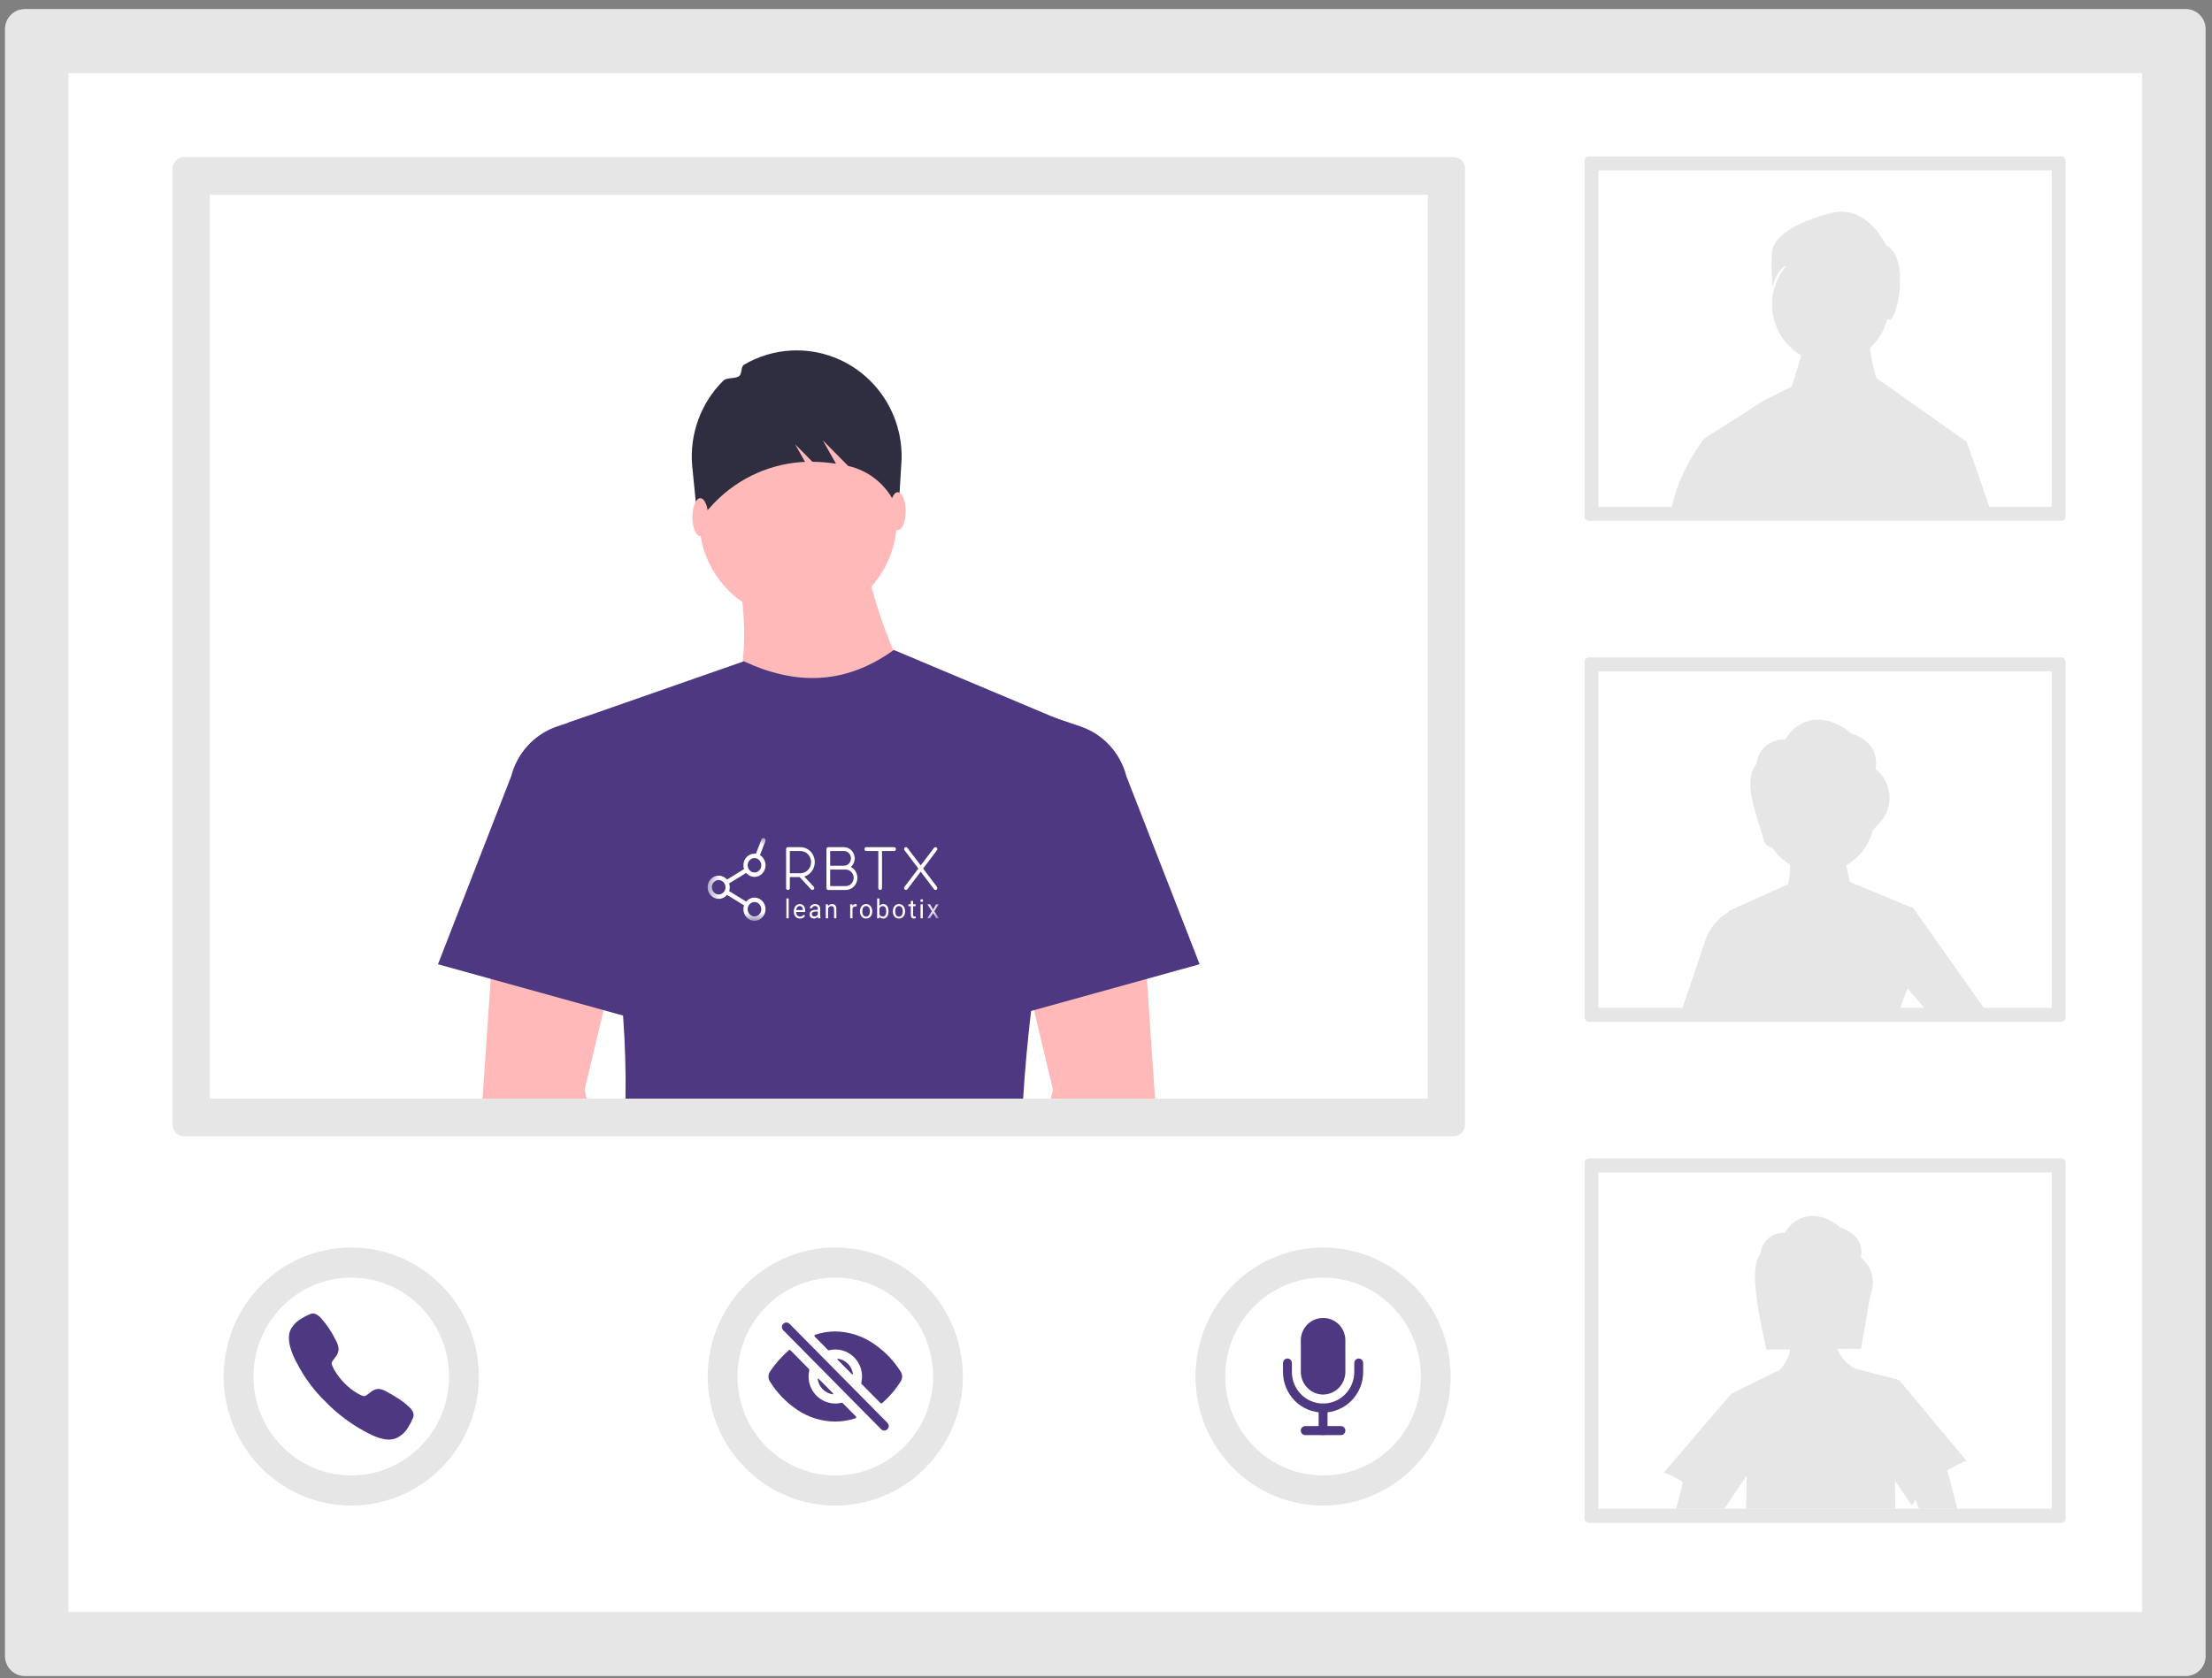 <svg width="195" height="148" viewBox="0 0 195 148" fill="none" xmlns="http://www.w3.org/2000/svg">
<rect x="0" y="0" width="195" height="148" fill="#808080" stroke="none"/>
<g clip-path="url(#clip0)">
<path d="M2.186 0.797C1.723 0.797 1.279 0.984 0.951 1.315C0.623 1.647 0.439 2.096 0.438 2.565V146.029C0.439 146.498 0.623 146.947 0.951 147.278C1.279 147.61 1.723 147.796 2.186 147.797H192.691C193.154 147.796 193.598 147.61 193.926 147.278C194.254 146.947 194.438 146.498 194.438 146.029V2.565C194.438 2.096 194.254 1.647 193.926 1.315C193.598 0.984 193.154 0.797 192.691 0.797H2.186Z" fill="#E6E6E6"/>
<path d="M6.031 6.454V142.14H188.846V6.454H6.031Z" fill="white"/>
<path d="M140.072 13.791C139.971 13.791 139.874 13.832 139.802 13.904C139.73 13.977 139.69 14.075 139.69 14.177V45.536C139.69 45.639 139.73 45.737 139.802 45.809C139.874 45.882 139.971 45.923 140.072 45.923H181.713C181.814 45.923 181.912 45.882 181.983 45.809C182.055 45.737 182.095 45.639 182.095 45.536V14.177C182.095 14.075 182.055 13.977 181.983 13.904C181.912 13.832 181.814 13.791 181.713 13.791H140.072Z" fill="#E6E6E6"/>
<path d="M140.912 15.027V44.686H180.872V15.027H140.912Z" fill="white"/>
<path d="M140.072 57.971C139.971 57.971 139.874 58.012 139.802 58.084C139.73 58.157 139.69 58.255 139.69 58.357V89.716C139.69 89.819 139.73 89.917 139.802 89.989C139.874 90.062 139.971 90.102 140.072 90.103H181.713C181.814 90.102 181.912 90.062 181.983 89.989C182.055 89.917 182.095 89.819 182.095 89.716V58.357C182.095 58.255 182.055 58.157 181.983 58.084C181.912 58.012 181.814 57.971 181.713 57.971H140.072Z" fill="#E6E6E6"/>
<path d="M140.912 59.207V88.866H180.872V59.207H140.912Z" fill="white"/>
<path d="M140.072 102.151C139.971 102.151 139.874 102.192 139.802 102.265C139.73 102.337 139.69 102.435 139.69 102.538V133.897C139.69 133.999 139.73 134.097 139.802 134.17C139.874 134.242 139.971 134.283 140.072 134.283H181.713C181.814 134.283 181.912 134.242 181.983 134.17C182.055 134.097 182.095 133.999 182.095 133.897V102.538C182.095 102.435 182.055 102.337 181.983 102.265C181.912 102.192 181.814 102.151 181.713 102.151H140.072Z" fill="#E6E6E6"/>
<path d="M140.912 103.388V133.046H180.872V103.388H140.912Z" fill="white"/>
<path d="M173.375 38.968L165.413 33.334H165.41L165.41 33.335C165.139 32.473 164.952 31.586 164.852 30.687C165.6 29.999 166.131 29.103 166.378 28.111C166.41 28.13 166.441 28.151 166.47 28.174C167.168 28.739 168.493 22.742 166.261 21.613C166.261 21.613 164.587 17.944 161.379 18.791C158.17 19.637 156.357 20.907 156.217 22.177C156.078 23.447 156.287 25.352 156.287 25.352C156.287 25.352 156.48 23.912 157.495 23.403C156.993 23.982 156.624 24.666 156.415 25.406C156.206 26.146 156.162 26.924 156.286 27.684C156.41 28.443 156.698 29.166 157.131 29.799C157.564 30.432 158.13 30.96 158.789 31.345C158.547 32.186 158.224 33.276 157.952 34.077H157.952L155.519 35.301L150.219 38.687C150.219 38.687 148.127 41.367 147.428 44.472C147.374 44.717 147.318 44.961 147.259 45.205H175.533C174.59 42.323 173.375 38.968 173.375 38.968Z" fill="#E6E6E6"/>
<path d="M171.625 129.694C172.169 129.342 172.746 129.044 173.347 128.805L167.422 121.689L163.507 120.676C162.819 120.285 162.277 119.679 161.962 118.948L164.059 118.927L164.858 114.35C165.344 113.02 165.146 111.853 164.059 110.891C164.254 109.659 163.702 108.752 162.237 108.24C160.781 106.962 158.628 106.655 157.335 108.703C156.814 108.672 156.3 108.845 155.902 109.188C155.503 109.53 155.251 110.015 155.198 110.54C154.011 111.936 155.329 117.058 155.719 119.01L157.803 118.989C157.683 119.711 157.333 120.374 156.806 120.876L156.778 120.847L152.613 122.908L146.688 129.837C147.273 130.068 147.835 130.356 148.366 130.694L147.755 133.046H151.994L153.122 131.388H153.178C153.178 131.36 153.181 131.331 153.181 131.302L153.972 130.138C153.99 131.079 153.965 132.048 153.9 133.046H167.085C167.065 132.217 167.06 131.393 167.06 130.575L168.535 132.74C168.645 132.576 168.763 132.422 168.881 132.267L169.172 133.046H172.548L171.738 129.933C171.715 129.847 171.677 129.766 171.625 129.694Z" fill="#E6E6E6"/>
<path d="M168.678 80.09L163.08 77.774C162.946 77.239 162.833 76.735 162.761 76.29C163.336 75.96 163.84 75.516 164.242 74.986C164.645 74.455 164.938 73.848 165.105 73.201L165.695 72.559C166.009 72.227 166.25 71.832 166.4 71.399C166.551 70.966 166.609 70.505 166.569 70.048C166.466 69.169 166.026 68.367 165.344 67.813C165.572 66.35 164.917 65.274 163.18 64.666C161.454 63.151 158.897 62.784 157.366 65.214C156.747 65.177 156.137 65.383 155.664 65.789C155.191 66.195 154.892 66.77 154.828 67.395C153.569 68.876 154.866 71.831 155.485 74.094C155.533 74.262 155.628 74.412 155.759 74.525C155.89 74.637 156.052 74.708 156.223 74.729C156.634 75.344 157.176 75.86 157.808 76.239C157.824 76.892 157.748 77.545 157.582 78.177L157.587 77.98L153.412 79.879L153.41 79.828L153.006 80.064L152.366 80.355C152.372 80.381 152.377 80.404 152.382 80.43L152.323 80.464C151.423 80.991 150.735 81.819 150.375 82.806L148.23 89.157H167.437C167.633 88.495 167.873 87.847 168.157 87.219L168.162 87.148L169.868 89.157H175.078L168.678 80.09Z" fill="#E6E6E6"/>
<path d="M73.636 132.759C79.847 132.759 84.882 127.666 84.882 121.383C84.882 115.1 79.847 110.007 73.636 110.007C67.425 110.007 62.39 115.1 62.39 121.383C62.39 127.666 67.425 132.759 73.636 132.759Z" fill="#E6E6E6"/>
<path d="M73.636 130.104C78.398 130.104 82.259 126.2 82.259 121.383C82.259 116.566 78.398 112.661 73.636 112.661C68.874 112.661 65.014 116.566 65.014 121.383C65.014 126.2 68.874 130.104 73.636 130.104Z" fill="white"/>
<path d="M77.955 126.146C77.904 126.146 77.853 126.136 77.805 126.116C77.757 126.096 77.714 126.067 77.678 126.03L69.038 117.29C68.967 117.215 68.928 117.115 68.93 117.011C68.931 116.908 68.972 116.809 69.045 116.735C69.117 116.662 69.215 116.62 69.317 116.619C69.42 116.618 69.519 116.657 69.593 116.728L78.233 125.468C78.288 125.524 78.325 125.594 78.34 125.671C78.356 125.748 78.348 125.828 78.318 125.901C78.288 125.973 78.238 126.035 78.174 126.079C78.109 126.123 78.033 126.146 77.955 126.146H77.955Z" fill="#4D3881"/>
<path d="M73.439 122.865L72.168 121.579C72.161 121.572 72.151 121.567 72.141 121.565C72.131 121.563 72.121 121.565 72.112 121.57C72.103 121.574 72.095 121.582 72.09 121.591C72.085 121.6 72.084 121.611 72.085 121.621C72.136 121.954 72.291 122.263 72.527 122.502C72.763 122.74 73.068 122.897 73.398 122.949C73.408 122.95 73.418 122.948 73.427 122.944C73.436 122.939 73.444 122.931 73.448 122.922C73.453 122.913 73.455 122.902 73.453 122.892C73.451 122.882 73.447 122.872 73.439 122.865L73.439 122.865Z" fill="#4D3881"/>
<path d="M73.832 119.893L75.105 121.181C75.113 121.188 75.122 121.193 75.132 121.195C75.142 121.196 75.153 121.195 75.162 121.19C75.171 121.185 75.179 121.178 75.184 121.169C75.189 121.16 75.19 121.149 75.189 121.139C75.138 120.805 74.983 120.496 74.746 120.257C74.51 120.018 74.205 119.861 73.874 119.809C73.864 119.808 73.854 119.809 73.844 119.814C73.835 119.819 73.828 119.826 73.823 119.836C73.819 119.845 73.817 119.856 73.819 119.866C73.82 119.876 73.825 119.886 73.832 119.893Z" fill="#4D3881"/>
<path d="M79.404 121.81C79.485 121.681 79.528 121.531 79.528 121.378C79.527 121.225 79.484 121.075 79.401 120.947C78.772 119.951 77.941 119.1 76.965 118.451C75.975 117.785 74.816 117.422 73.628 117.406C73.028 117.407 72.433 117.506 71.865 117.699C71.849 117.704 71.835 117.714 71.824 117.726C71.812 117.739 71.804 117.754 71.8 117.77C71.797 117.787 71.797 117.804 71.802 117.82C71.806 117.837 71.815 117.852 71.827 117.864L72.986 119.036C72.998 119.049 73.013 119.058 73.03 119.062C73.046 119.067 73.064 119.067 73.08 119.063C73.473 118.966 73.884 118.973 74.274 119.083C74.663 119.194 75.018 119.404 75.304 119.693C75.59 119.982 75.798 120.341 75.907 120.735C76.016 121.129 76.023 121.545 75.927 121.943C75.923 121.959 75.923 121.977 75.928 121.993C75.932 122.01 75.941 122.025 75.953 122.037L77.621 123.726C77.638 123.743 77.662 123.754 77.686 123.755C77.711 123.756 77.735 123.748 77.754 123.732C78.395 123.178 78.952 122.53 79.404 121.81Z" fill="#4D3881"/>
<path d="M73.636 123.763C73.279 123.763 72.927 123.681 72.606 123.523C72.285 123.365 72.004 123.136 71.783 122.853C71.563 122.569 71.409 122.238 71.333 121.886C71.257 121.533 71.261 121.168 71.346 120.817C71.35 120.801 71.35 120.783 71.345 120.766C71.34 120.75 71.332 120.735 71.32 120.723L69.679 119.062C69.662 119.045 69.638 119.034 69.614 119.033C69.589 119.032 69.565 119.041 69.546 119.057C68.916 119.609 68.358 120.241 67.885 120.937C67.796 121.066 67.748 121.218 67.745 121.375C67.742 121.533 67.785 121.687 67.87 121.819C68.489 122.816 69.311 123.668 70.282 124.318C71.273 124.987 72.436 125.346 73.628 125.352C74.233 125.35 74.835 125.253 75.411 125.065C75.427 125.06 75.441 125.05 75.453 125.038C75.464 125.026 75.472 125.01 75.476 124.994C75.48 124.977 75.48 124.96 75.475 124.943C75.471 124.927 75.462 124.912 75.45 124.9L74.285 123.722C74.273 123.71 74.258 123.701 74.242 123.696C74.225 123.692 74.208 123.691 74.192 123.696C74.01 123.74 73.823 123.763 73.636 123.763Z" fill="#4D3881"/>
<path d="M30.966 132.759C37.177 132.759 42.212 127.666 42.212 121.383C42.212 115.1 37.177 110.007 30.966 110.007C24.755 110.007 19.72 115.1 19.72 121.383C19.72 127.666 24.755 132.759 30.966 132.759Z" fill="#E6E6E6"/>
<path d="M30.966 130.104C35.728 130.104 39.588 126.2 39.588 121.383C39.588 116.566 35.728 112.661 30.966 112.661C26.204 112.661 22.344 116.566 22.344 121.383C22.344 126.2 26.204 130.104 30.966 130.104Z" fill="white"/>
<path d="M34.278 126.943C33.799 126.943 33.126 126.768 32.118 126.199C30.866 125.521 29.722 124.656 28.726 123.632C27.695 122.639 26.834 121.479 26.178 120.201C25.274 118.538 25.428 117.666 25.6 117.293C25.799 116.886 26.112 116.546 26.5 116.317C26.722 116.17 26.958 116.043 27.203 115.94C27.227 115.929 27.25 115.919 27.271 115.91C27.352 115.863 27.442 115.835 27.535 115.826C27.628 115.817 27.721 115.829 27.809 115.86C28.005 115.955 28.18 116.09 28.322 116.257C28.832 116.837 29.263 117.483 29.602 118.18C29.741 118.42 29.827 118.689 29.853 118.967C29.832 119.242 29.722 119.502 29.54 119.707C29.508 119.751 29.476 119.794 29.445 119.835C29.258 120.083 29.217 120.155 29.244 120.283C29.299 120.541 29.707 121.307 30.378 121.984C31.049 122.661 31.785 123.048 32.04 123.103C32.172 123.132 32.245 123.089 32.498 122.893C32.534 122.865 32.572 122.836 32.611 122.807C32.813 122.613 33.075 122.495 33.353 122.471H33.355C33.633 122.5 33.901 122.595 34.137 122.748C34.579 122.974 35.588 123.582 36.03 124.034C36.195 124.177 36.329 124.353 36.424 124.551C36.455 124.64 36.466 124.735 36.457 124.829C36.449 124.923 36.421 125.014 36.375 125.097C36.366 125.117 36.356 125.14 36.345 125.165C36.242 125.413 36.116 125.65 35.97 125.875C35.743 126.266 35.407 126.582 35.003 126.783C34.777 126.891 34.529 126.946 34.278 126.943Z" fill="#4D3881"/>
<path d="M116.638 132.759C122.849 132.759 127.884 127.666 127.884 121.383C127.884 115.1 122.849 110.007 116.638 110.007C110.426 110.007 105.391 115.1 105.391 121.383C105.391 127.666 110.426 132.759 116.638 132.759Z" fill="#E6E6E6"/>
<path d="M116.637 130.104C121.399 130.104 125.259 126.2 125.259 121.383C125.259 116.566 121.399 112.661 116.637 112.661C111.875 112.661 108.015 116.566 108.015 121.383C108.015 126.2 111.875 130.104 116.637 130.104Z" fill="white"/>
<path d="M118.208 126.546H115.067C114.962 126.546 114.863 126.505 114.789 126.43C114.715 126.356 114.674 126.255 114.674 126.149C114.674 126.044 114.715 125.943 114.789 125.868C114.863 125.794 114.962 125.752 115.067 125.752H118.208C118.313 125.752 118.412 125.794 118.486 125.868C118.56 125.943 118.601 126.044 118.601 126.149C118.601 126.255 118.56 126.356 118.486 126.43C118.412 126.505 118.313 126.546 118.208 126.546Z" fill="#4D3881"/>
<path d="M116.637 124.561C115.7 124.56 114.802 124.183 114.139 123.513C113.476 122.842 113.104 121.934 113.103 120.986V120.191C113.103 120.086 113.144 119.985 113.218 119.91C113.291 119.836 113.391 119.794 113.495 119.794C113.599 119.794 113.699 119.836 113.773 119.91C113.847 119.985 113.888 120.086 113.888 120.191V120.986C113.889 121.723 114.179 122.429 114.694 122.95C115.21 123.471 115.908 123.764 116.637 123.764C117.366 123.764 118.065 123.471 118.58 122.95C119.096 122.429 119.386 121.723 119.386 120.986V120.191C119.386 120.086 119.428 119.985 119.501 119.91C119.575 119.836 119.675 119.794 119.779 119.794C119.883 119.794 119.983 119.836 120.057 119.91C120.13 119.985 120.172 120.086 120.172 120.191V120.986C120.171 121.934 119.798 122.842 119.135 123.513C118.473 124.183 117.574 124.56 116.637 124.561Z" fill="#4D3881"/>
<path d="M116.637 126.547C116.586 126.547 116.535 126.537 116.487 126.517C116.439 126.497 116.396 126.468 116.36 126.431C116.323 126.394 116.294 126.35 116.275 126.302C116.255 126.254 116.245 126.202 116.245 126.15V124.164C116.245 124.059 116.286 123.957 116.36 123.883C116.433 123.808 116.533 123.767 116.637 123.767C116.741 123.767 116.841 123.808 116.915 123.883C116.989 123.957 117.03 124.059 117.03 124.164V126.15C117.03 126.202 117.02 126.254 117 126.302C116.98 126.35 116.952 126.394 116.915 126.431C116.879 126.468 116.835 126.497 116.788 126.517C116.74 126.537 116.689 126.547 116.637 126.547Z" fill="#4D3881"/>
<path d="M116.637 122.972C116.378 122.972 116.122 122.918 115.883 122.816C115.645 122.713 115.429 122.563 115.249 122.374C114.881 121.998 114.674 121.49 114.674 120.961V118.205C114.673 117.945 114.722 117.688 114.82 117.447C114.917 117.207 115.06 116.988 115.241 116.804C115.422 116.619 115.637 116.473 115.874 116.372C116.111 116.272 116.365 116.22 116.622 116.219C116.627 116.219 116.632 116.219 116.637 116.219C116.896 116.216 117.153 116.265 117.392 116.364C117.632 116.463 117.849 116.609 118.032 116.794C118.215 116.979 118.36 117.199 118.457 117.442C118.555 117.684 118.604 117.944 118.601 118.205V120.961C118.604 121.491 118.398 122 118.03 122.377C117.662 122.754 117.161 122.968 116.637 122.972Z" fill="#4D3881"/>
<path d="M16.232 13.854C15.96 13.854 15.699 13.963 15.507 14.158C15.314 14.353 15.206 14.617 15.206 14.892V99.159C15.206 99.434 15.314 99.698 15.507 99.893C15.699 100.088 15.96 100.197 16.232 100.198H128.13C128.402 100.197 128.663 100.088 128.855 99.893C129.048 99.698 129.156 99.434 129.156 99.159V14.892C129.156 14.617 129.048 14.353 128.855 14.158C128.663 13.963 128.402 13.854 128.13 13.854H16.232Z" fill="#E6E6E6"/>
<path d="M18.49 17.176V96.874H125.871V17.176H18.49Z" fill="white"/>
<path d="M92.636 96.874L92.829 96.108L91.151 89.075L90.987 88.384L90.864 87.868L91.06 87.802L100.977 84.459L101.104 86.315L101.823 96.874H92.636Z" fill="#FFB9B9"/>
<path d="M53.211 89.075L51.532 96.108L51.725 96.874H42.538L43.257 86.315L43.384 84.459L53.498 87.868L53.211 89.075Z" fill="#FFB9B9"/>
<path d="M80.468 60.872L64.455 62.577C66.137 58.197 65.826 53.17 64.455 47.8H75.973C76.73 52.383 78.25 56.803 80.468 60.872Z" fill="#FFB9B9"/>
<path d="M70.355 54.62C75.164 54.62 79.064 50.676 79.064 45.81C79.064 40.945 75.164 37.001 70.355 37.001C65.545 37.001 61.645 40.945 61.645 45.81C61.645 50.676 65.545 54.62 70.355 54.62Z" fill="#FFB9B9"/>
<path d="M95.359 64.282C93.52 72.501 92.007 80.315 91.06 87.801C91.034 87.997 91.01 88.19 90.987 88.384C90.956 88.638 90.924 88.891 90.897 89.145C90.587 91.76 90.353 94.337 90.195 96.874H55.145C55.182 94.481 55.103 92.033 54.927 89.552C54.323 81.04 52.549 72.14 50.127 63.713L50.145 63.706L65.468 58.352L65.579 58.314C69.996 60.376 74.394 60.471 78.757 57.342C78.77 57.333 78.783 57.322 78.797 57.313L93.08 63.324L93.085 63.326L95.359 64.282Z" fill="#4D3881"/>
<path fill-rule="evenodd" clip-rule="evenodd" d="M69.627 77.002H70.562C71.081 77.002 71.503 76.559 71.503 76.024C71.503 75.484 71.081 75.041 70.562 75.041H69.627V77.002ZM71.734 78.189C71.796 78.258 71.796 78.365 71.729 78.43C71.698 78.462 71.657 78.478 71.616 78.478C71.57 78.478 71.528 78.462 71.498 78.424L70.49 77.339H69.627V78.307C69.627 78.403 69.555 78.478 69.462 78.478C69.37 78.478 69.298 78.403 69.298 78.307V74.875C69.298 74.779 69.37 74.704 69.462 74.704H70.562C71.261 74.704 71.826 75.292 71.826 76.024C71.826 76.628 71.436 77.136 70.901 77.291L71.734 78.189Z" fill="white"/>
<path fill-rule="evenodd" clip-rule="evenodd" d="M75.255 77.409C75.255 77.008 74.941 76.677 74.556 76.677H73.183V78.136H74.556C74.941 78.136 75.255 77.81 75.255 77.409ZM74.396 75.041H73.183V76.34H74.396C74.741 76.34 75.018 76.046 75.018 75.688C75.018 75.335 74.741 75.041 74.396 75.041ZM75.584 77.409C75.584 77.997 75.121 78.478 74.556 78.478H73.019C72.927 78.478 72.855 78.403 72.855 78.307V74.875C72.855 74.779 72.927 74.704 73.019 74.704H74.396C74.921 74.704 75.347 75.148 75.347 75.688C75.347 75.992 75.214 76.265 75.008 76.447C75.347 76.623 75.584 76.986 75.584 77.409Z" fill="white"/>
<path fill-rule="evenodd" clip-rule="evenodd" d="M78.981 74.875C78.981 74.966 78.909 75.041 78.817 75.041H77.753V78.307C77.753 78.403 77.681 78.478 77.594 78.478C77.501 78.478 77.429 78.403 77.429 78.307V75.041H76.365C76.273 75.041 76.201 74.966 76.201 74.875C76.201 74.779 76.273 74.704 76.365 74.704H78.817C78.909 74.704 78.981 74.779 78.981 74.875Z" fill="white"/>
<path fill-rule="evenodd" clip-rule="evenodd" d="M82.595 78.199C82.651 78.274 82.641 78.381 82.569 78.44C82.538 78.466 82.502 78.477 82.466 78.477C82.42 78.477 82.374 78.456 82.338 78.413L81.166 76.863L79.994 78.413C79.963 78.456 79.917 78.477 79.866 78.477C79.83 78.477 79.794 78.466 79.763 78.44C79.696 78.381 79.681 78.274 79.737 78.199L80.96 76.59L79.737 74.976C79.681 74.901 79.696 74.794 79.763 74.736C79.835 74.682 79.938 74.693 79.994 74.768L81.166 76.312L82.338 74.768C82.394 74.693 82.497 74.682 82.569 74.736C82.641 74.794 82.651 74.901 82.595 74.976L81.377 76.59L82.595 78.199Z" fill="white"/>
<path fill-rule="evenodd" clip-rule="evenodd" d="M69.324 80.975H69.527V79.226H69.324V80.975Z" fill="white"/>
<path fill-rule="evenodd" clip-rule="evenodd" d="M70.497 79.894C70.456 79.894 70.418 79.902 70.384 79.917C70.35 79.933 70.319 79.955 70.292 79.985C70.265 80.015 70.243 80.052 70.225 80.096C70.207 80.139 70.195 80.19 70.188 80.247H70.782V80.231C70.78 80.19 70.773 80.149 70.763 80.109C70.752 80.069 70.736 80.033 70.713 80.001C70.691 79.969 70.662 79.943 70.627 79.924C70.592 79.904 70.549 79.894 70.497 79.894ZM70.522 80.999C70.44 80.999 70.365 80.984 70.298 80.954C70.231 80.925 70.174 80.883 70.127 80.831C70.079 80.778 70.043 80.715 70.017 80.642C69.992 80.569 69.979 80.49 69.979 80.403V80.355C69.979 80.255 69.993 80.165 70.022 80.086C70.051 80.007 70.09 79.941 70.138 79.887C70.186 79.833 70.241 79.792 70.303 79.763C70.365 79.735 70.43 79.721 70.497 79.721C70.582 79.721 70.655 79.736 70.716 79.767C70.777 79.798 70.828 79.84 70.868 79.894C70.908 79.948 70.937 80.011 70.956 80.085C70.975 80.159 70.984 80.239 70.984 80.326V80.42H70.182C70.183 80.477 70.192 80.53 70.208 80.579C70.225 80.629 70.248 80.672 70.278 80.708C70.309 80.745 70.345 80.773 70.388 80.795C70.431 80.816 70.479 80.827 70.533 80.827C70.605 80.827 70.665 80.811 70.715 80.781C70.765 80.751 70.808 80.71 70.845 80.66L70.969 80.761C70.95 80.791 70.927 80.82 70.9 80.849C70.873 80.877 70.841 80.903 70.805 80.925C70.769 80.948 70.728 80.966 70.681 80.979C70.634 80.992 70.581 80.999 70.522 80.999Z" fill="white"/>
<path fill-rule="evenodd" clip-rule="evenodd" d="M71.794 80.815C71.831 80.815 71.865 80.81 71.897 80.799C71.929 80.789 71.958 80.775 71.985 80.758C72.011 80.741 72.034 80.721 72.053 80.699C72.072 80.677 72.088 80.654 72.099 80.631V80.378H71.93C71.814 80.378 71.724 80.397 71.662 80.434C71.599 80.472 71.567 80.529 71.567 80.605C71.567 80.634 71.572 80.662 71.582 80.688C71.591 80.714 71.606 80.736 71.625 80.754C71.644 80.773 71.668 80.788 71.696 80.799C71.724 80.81 71.757 80.815 71.794 80.815ZM72.13 80.976C72.123 80.961 72.117 80.942 72.113 80.918C72.108 80.895 72.105 80.871 72.102 80.846C72.083 80.867 72.061 80.886 72.038 80.905C72.014 80.923 71.988 80.94 71.96 80.954C71.932 80.968 71.901 80.979 71.868 80.987C71.836 80.995 71.801 80.999 71.764 80.999C71.704 80.999 71.649 80.989 71.6 80.97C71.55 80.951 71.508 80.925 71.474 80.893C71.439 80.86 71.412 80.822 71.393 80.777C71.374 80.733 71.365 80.685 71.365 80.634C71.365 80.568 71.377 80.51 71.402 80.459C71.427 80.409 71.462 80.367 71.509 80.332C71.555 80.298 71.611 80.272 71.677 80.255C71.743 80.237 71.816 80.229 71.897 80.229H72.099V80.132C72.099 80.058 72.077 80 72.035 79.956C71.993 79.912 71.93 79.89 71.848 79.89C71.81 79.89 71.775 79.896 71.744 79.906C71.712 79.917 71.685 79.931 71.663 79.949C71.641 79.967 71.624 79.988 71.611 80.011C71.599 80.035 71.593 80.059 71.593 80.085H71.389C71.389 80.041 71.4 79.998 71.422 79.954C71.445 79.911 71.476 79.872 71.517 79.838C71.558 79.803 71.607 79.775 71.665 79.753C71.723 79.732 71.788 79.721 71.86 79.721C71.924 79.721 71.983 79.729 72.038 79.746C72.092 79.763 72.139 79.789 72.177 79.824C72.216 79.858 72.246 79.901 72.268 79.953C72.29 80.005 72.301 80.065 72.301 80.134V80.707C72.301 80.749 72.305 80.793 72.311 80.839C72.319 80.885 72.329 80.924 72.343 80.958V80.976H72.13Z" fill="white"/>
<path fill-rule="evenodd" clip-rule="evenodd" d="M72.99 79.743L72.996 79.898C73.038 79.843 73.09 79.799 73.15 79.768C73.209 79.737 73.276 79.721 73.351 79.721C73.409 79.721 73.461 79.729 73.508 79.745C73.554 79.761 73.594 79.788 73.627 79.824C73.66 79.86 73.685 79.906 73.703 79.963C73.721 80.019 73.73 80.088 73.73 80.168V80.976H73.527V80.166C73.527 80.118 73.522 80.077 73.512 80.044C73.502 80.01 73.487 79.982 73.467 79.961C73.447 79.94 73.422 79.924 73.392 79.914C73.362 79.904 73.328 79.9 73.29 79.9C73.224 79.9 73.166 79.918 73.117 79.954C73.067 79.991 73.028 80.038 73.001 80.098V80.976H72.798V79.743H72.99Z" fill="white"/>
<path fill-rule="evenodd" clip-rule="evenodd" d="M75.522 79.933C75.504 79.93 75.488 79.927 75.473 79.926C75.458 79.925 75.441 79.925 75.422 79.925C75.352 79.925 75.295 79.941 75.251 79.972C75.207 80.004 75.174 80.047 75.152 80.101V80.976H74.949V79.743H75.146L75.15 79.886C75.18 79.835 75.219 79.795 75.265 79.765C75.311 79.736 75.367 79.721 75.432 79.721C75.447 79.721 75.463 79.722 75.483 79.726C75.502 79.729 75.515 79.733 75.522 79.737V79.933Z" fill="white"/>
<path fill-rule="evenodd" clip-rule="evenodd" d="M76.016 80.373C76.016 80.435 76.023 80.493 76.037 80.548C76.051 80.602 76.072 80.65 76.1 80.692C76.128 80.733 76.163 80.766 76.205 80.79C76.247 80.814 76.296 80.827 76.353 80.827C76.408 80.827 76.457 80.814 76.499 80.79C76.542 80.766 76.577 80.733 76.604 80.692C76.632 80.65 76.653 80.602 76.667 80.548C76.681 80.493 76.689 80.435 76.689 80.373V80.348C76.689 80.288 76.681 80.23 76.667 80.175C76.653 80.12 76.632 80.071 76.604 80.03C76.576 79.989 76.54 79.956 76.498 79.931C76.456 79.906 76.407 79.894 76.35 79.894C76.295 79.894 76.246 79.906 76.205 79.931C76.163 79.956 76.128 79.989 76.1 80.03C76.072 80.071 76.051 80.12 76.037 80.175C76.023 80.23 76.016 80.288 76.016 80.348V80.373ZM75.812 80.348C75.812 80.259 75.825 80.176 75.85 80.1C75.876 80.023 75.911 79.957 75.958 79.901C76.004 79.844 76.061 79.8 76.127 79.769C76.193 79.737 76.268 79.721 76.35 79.721C76.434 79.721 76.51 79.737 76.576 79.769C76.643 79.8 76.7 79.844 76.747 79.901C76.793 79.957 76.829 80.023 76.854 80.1C76.879 80.176 76.891 80.259 76.891 80.348V80.373C76.891 80.463 76.879 80.546 76.854 80.622C76.829 80.699 76.793 80.765 76.747 80.82C76.7 80.876 76.643 80.92 76.577 80.951C76.511 80.983 76.436 80.999 76.353 80.999C76.269 80.999 76.194 80.983 76.128 80.951C76.061 80.92 76.005 80.876 75.958 80.82C75.911 80.765 75.876 80.699 75.85 80.622C75.825 80.546 75.812 80.463 75.812 80.373V80.348Z" fill="white"/>
<path fill-rule="evenodd" clip-rule="evenodd" d="M78.125 80.349C78.125 80.287 78.12 80.229 78.109 80.175C78.098 80.121 78.08 80.073 78.056 80.032C78.031 79.991 77.999 79.959 77.96 79.935C77.921 79.911 77.872 79.899 77.815 79.899C77.778 79.899 77.745 79.904 77.715 79.913C77.685 79.923 77.658 79.937 77.634 79.954C77.61 79.972 77.59 79.993 77.572 80.016C77.555 80.04 77.54 80.065 77.527 80.092V80.626C77.54 80.653 77.556 80.678 77.574 80.702C77.592 80.725 77.613 80.746 77.636 80.763C77.66 80.781 77.687 80.794 77.717 80.804C77.747 80.814 77.78 80.819 77.818 80.819C77.872 80.819 77.919 80.807 77.958 80.784C77.996 80.76 78.028 80.728 78.053 80.688C78.078 80.648 78.096 80.601 78.108 80.546C78.12 80.492 78.125 80.434 78.125 80.373V80.349ZM78.328 80.373C78.328 80.463 78.318 80.546 78.297 80.623C78.277 80.699 78.247 80.765 78.207 80.821C78.168 80.877 78.12 80.92 78.063 80.951C78.006 80.982 77.941 80.998 77.868 80.998C77.79 80.998 77.722 80.984 77.665 80.955C77.608 80.927 77.56 80.886 77.521 80.833L77.511 80.975H77.325V79.226H77.527V79.878C77.567 79.827 77.614 79.788 77.67 79.761C77.725 79.734 77.79 79.72 77.866 79.72C77.94 79.72 78.006 79.735 78.064 79.766C78.121 79.796 78.169 79.839 78.208 79.894C78.247 79.949 78.277 80.015 78.297 80.092C78.318 80.169 78.328 80.254 78.328 80.349V80.373Z" fill="white"/>
<path fill-rule="evenodd" clip-rule="evenodd" d="M78.913 80.373C78.913 80.435 78.919 80.493 78.933 80.548C78.947 80.602 78.968 80.65 78.996 80.692C79.025 80.733 79.059 80.766 79.102 80.79C79.144 80.814 79.193 80.827 79.249 80.827C79.304 80.827 79.353 80.814 79.396 80.79C79.438 80.766 79.473 80.733 79.501 80.692C79.529 80.65 79.55 80.602 79.564 80.548C79.578 80.493 79.585 80.435 79.585 80.373V80.348C79.585 80.288 79.578 80.23 79.564 80.175C79.55 80.12 79.528 80.071 79.5 80.03C79.472 79.989 79.437 79.956 79.395 79.931C79.352 79.906 79.303 79.894 79.247 79.894C79.191 79.894 79.143 79.906 79.101 79.931C79.059 79.956 79.025 79.989 78.996 80.03C78.968 80.071 78.947 80.12 78.933 80.175C78.919 80.23 78.913 80.288 78.913 80.348V80.373ZM78.709 80.348C78.709 80.259 78.722 80.176 78.747 80.1C78.772 80.023 78.808 79.957 78.854 79.901C78.9 79.844 78.957 79.8 79.023 79.769C79.09 79.737 79.164 79.721 79.247 79.721C79.331 79.721 79.406 79.737 79.473 79.769C79.54 79.8 79.596 79.844 79.643 79.901C79.69 79.957 79.726 80.023 79.751 80.1C79.775 80.176 79.788 80.259 79.788 80.348V80.373C79.788 80.463 79.775 80.546 79.751 80.622C79.726 80.699 79.69 80.765 79.643 80.82C79.596 80.876 79.54 80.92 79.473 80.951C79.407 80.983 79.332 80.999 79.249 80.999C79.166 80.999 79.091 80.983 79.024 80.951C78.958 80.92 78.901 80.876 78.855 80.82C78.808 80.765 78.772 80.699 78.747 80.622C78.722 80.546 78.709 80.463 78.709 80.373V80.348Z" fill="white"/>
<path fill-rule="evenodd" clip-rule="evenodd" d="M80.496 79.445V79.744H80.717V79.907H80.496V80.671C80.496 80.703 80.5 80.728 80.507 80.748C80.514 80.767 80.524 80.782 80.536 80.793C80.548 80.803 80.562 80.81 80.578 80.814C80.593 80.817 80.609 80.819 80.626 80.819C80.643 80.819 80.661 80.817 80.679 80.814C80.698 80.81 80.713 80.808 80.723 80.805V80.976C80.707 80.981 80.686 80.986 80.66 80.991C80.635 80.996 80.604 80.999 80.567 80.999C80.53 80.999 80.495 80.993 80.461 80.982C80.428 80.972 80.399 80.953 80.374 80.927C80.35 80.901 80.33 80.867 80.315 80.825C80.301 80.783 80.293 80.731 80.293 80.67V79.907H80.078V79.744H80.293V79.445H80.496Z" fill="white"/>
<path fill-rule="evenodd" clip-rule="evenodd" d="M81.151 80.975H81.354V79.743H81.151V80.975ZM81.135 79.416C81.135 79.382 81.145 79.353 81.165 79.329C81.185 79.306 81.215 79.294 81.254 79.294C81.293 79.294 81.323 79.306 81.344 79.329C81.364 79.353 81.375 79.382 81.375 79.416C81.375 79.45 81.364 79.478 81.344 79.501C81.323 79.524 81.293 79.535 81.254 79.535C81.215 79.535 81.185 79.524 81.165 79.501C81.145 79.478 81.135 79.45 81.135 79.416Z" fill="white"/>
<mask id="mask0" mask-type="alpha" maskUnits="userSpaceOnUse" x="62" y="73" width="21" height="9">
<path d="M62.388 73.891H82.766V81.2H62.388V73.891Z" fill="white"/>
</mask>
<g mask="url(#mask0)">
<path fill-rule="evenodd" clip-rule="evenodd" d="M82.255 80.193L82.518 79.743H82.754L82.367 80.353L82.766 80.975H82.532L82.258 80.514L81.984 80.975H81.749L82.149 80.353L81.761 79.743H81.995L82.255 80.193Z" fill="white"/>
<path fill-rule="evenodd" clip-rule="evenodd" d="M65.997 76.63C66.103 76.813 66.293 76.936 66.511 76.936C66.842 76.936 67.112 76.65 67.112 76.3C67.112 75.949 66.842 75.664 66.511 75.664C66.179 75.664 65.909 75.949 65.909 76.3C65.909 76.413 65.937 76.519 65.986 76.611C65.988 76.613 65.989 76.616 65.991 76.619C65.993 76.623 65.995 76.626 65.997 76.63ZM63.356 77.601C63.025 77.601 62.755 77.887 62.755 78.237C62.755 78.588 63.025 78.874 63.356 78.874C63.574 78.874 63.765 78.751 63.871 78.567C63.872 78.564 63.874 78.56 63.876 78.557C63.878 78.554 63.879 78.552 63.88 78.549C63.93 78.457 63.958 78.351 63.958 78.237C63.958 78.124 63.93 78.017 63.88 77.925C63.879 77.923 63.878 77.921 63.876 77.918C63.874 77.915 63.873 77.911 63.871 77.908C63.765 77.724 63.574 77.601 63.356 77.601ZM65.978 79.879C65.934 79.967 65.909 80.068 65.909 80.175C65.909 80.526 66.179 80.811 66.511 80.811C66.842 80.811 67.112 80.526 67.112 80.175C67.112 79.824 66.842 79.539 66.511 79.539C66.3 79.539 66.114 79.654 66.006 79.829C66.003 79.838 65.999 79.847 65.993 79.856C65.989 79.864 65.984 79.871 65.978 79.879ZM66.511 81.2C65.973 81.2 65.535 80.74 65.535 80.175C65.535 80.056 65.555 79.941 65.591 79.834L64.089 78.913C63.91 79.127 63.648 79.262 63.356 79.262C62.819 79.262 62.381 78.802 62.381 78.237C62.381 77.672 62.819 77.213 63.356 77.213C63.648 77.213 63.91 77.348 64.089 77.562L65.59 76.639C65.554 76.533 65.535 76.419 65.535 76.3C65.535 75.735 65.973 75.275 66.511 75.275C66.555 75.275 66.598 75.278 66.641 75.284L67.125 74.013C67.163 73.914 67.272 73.865 67.368 73.904C67.464 73.944 67.511 74.057 67.473 74.157L66.995 75.41C67.288 75.587 67.486 75.92 67.486 76.3C67.486 76.865 67.048 77.325 66.511 77.325C66.219 77.325 65.957 77.189 65.778 76.975L64.277 77.898C64.312 78.004 64.332 78.118 64.332 78.237C64.332 78.356 64.312 78.471 64.277 78.577L65.779 79.498C65.957 79.285 66.219 79.15 66.511 79.15C67.048 79.15 67.486 79.61 67.486 80.175C67.486 80.74 67.048 81.2 66.511 81.2Z" fill="white"/>
</g>
<path d="M105.753 85.027L88.335 89.858L92.549 63.145L95.237 64.052C96.222 64.384 97.11 64.961 97.82 65.729C98.529 66.497 99.037 67.432 99.298 68.45L105.753 85.027Z" fill="#4D3881"/>
<path d="M38.609 85.027L56.027 89.858L51.813 63.145L49.125 64.052C48.14 64.384 47.252 64.961 46.542 65.729C45.833 66.497 45.325 67.432 45.064 68.45L38.609 85.027Z" fill="#4D3881"/>
<path d="M69.795 30.908C68.314 30.977 66.87 31.407 65.588 32.161C65.294 32.334 65.43 32.96 65.157 33.164C64.814 33.421 64.069 33.265 63.765 33.566C62.785 34.535 62.029 35.712 61.555 37.013C61.08 38.314 60.898 39.705 61.021 41.086L61.505 45.952L62.647 44.69C64.693 42.394 67.534 40.984 70.581 40.75C70.71 40.741 70.84 40.734 70.97 40.729L70.092 39.174L71.618 40.718C72.314 40.726 73.008 40.783 73.697 40.889L72.529 38.822L74.77 41.088L74.77 41.089C75.686 41.292 76.542 41.711 77.269 42.311C77.996 42.911 78.574 43.675 78.956 44.542L79.204 45.1L79.483 40.458C79.51 39.175 79.277 37.9 78.796 36.712C78.316 35.524 77.599 34.449 76.691 33.553C75.782 32.657 74.701 31.96 73.515 31.505C72.328 31.05 71.062 30.847 69.795 30.908Z" fill="#2F2E41"/>
<path d="M61.735 47.275C62.12 47.275 62.431 46.526 62.431 45.602C62.431 44.678 62.12 43.929 61.735 43.929C61.35 43.929 61.039 44.678 61.039 45.602C61.039 46.526 61.35 47.275 61.735 47.275Z" fill="#FFB9B9"/>
<path d="M79.145 46.747C79.53 46.747 79.841 45.998 79.841 45.074C79.841 44.15 79.53 43.401 79.145 43.401C78.76 43.401 78.449 44.15 78.449 45.074C78.449 45.998 78.76 46.747 79.145 46.747Z" fill="#FFB9B9"/>
</g>
<defs>
<clipPath id="clip0">
<rect width="194" height="147" fill="white" transform="translate(0.438 0.797)"/>
</clipPath>
</defs>
</svg>
